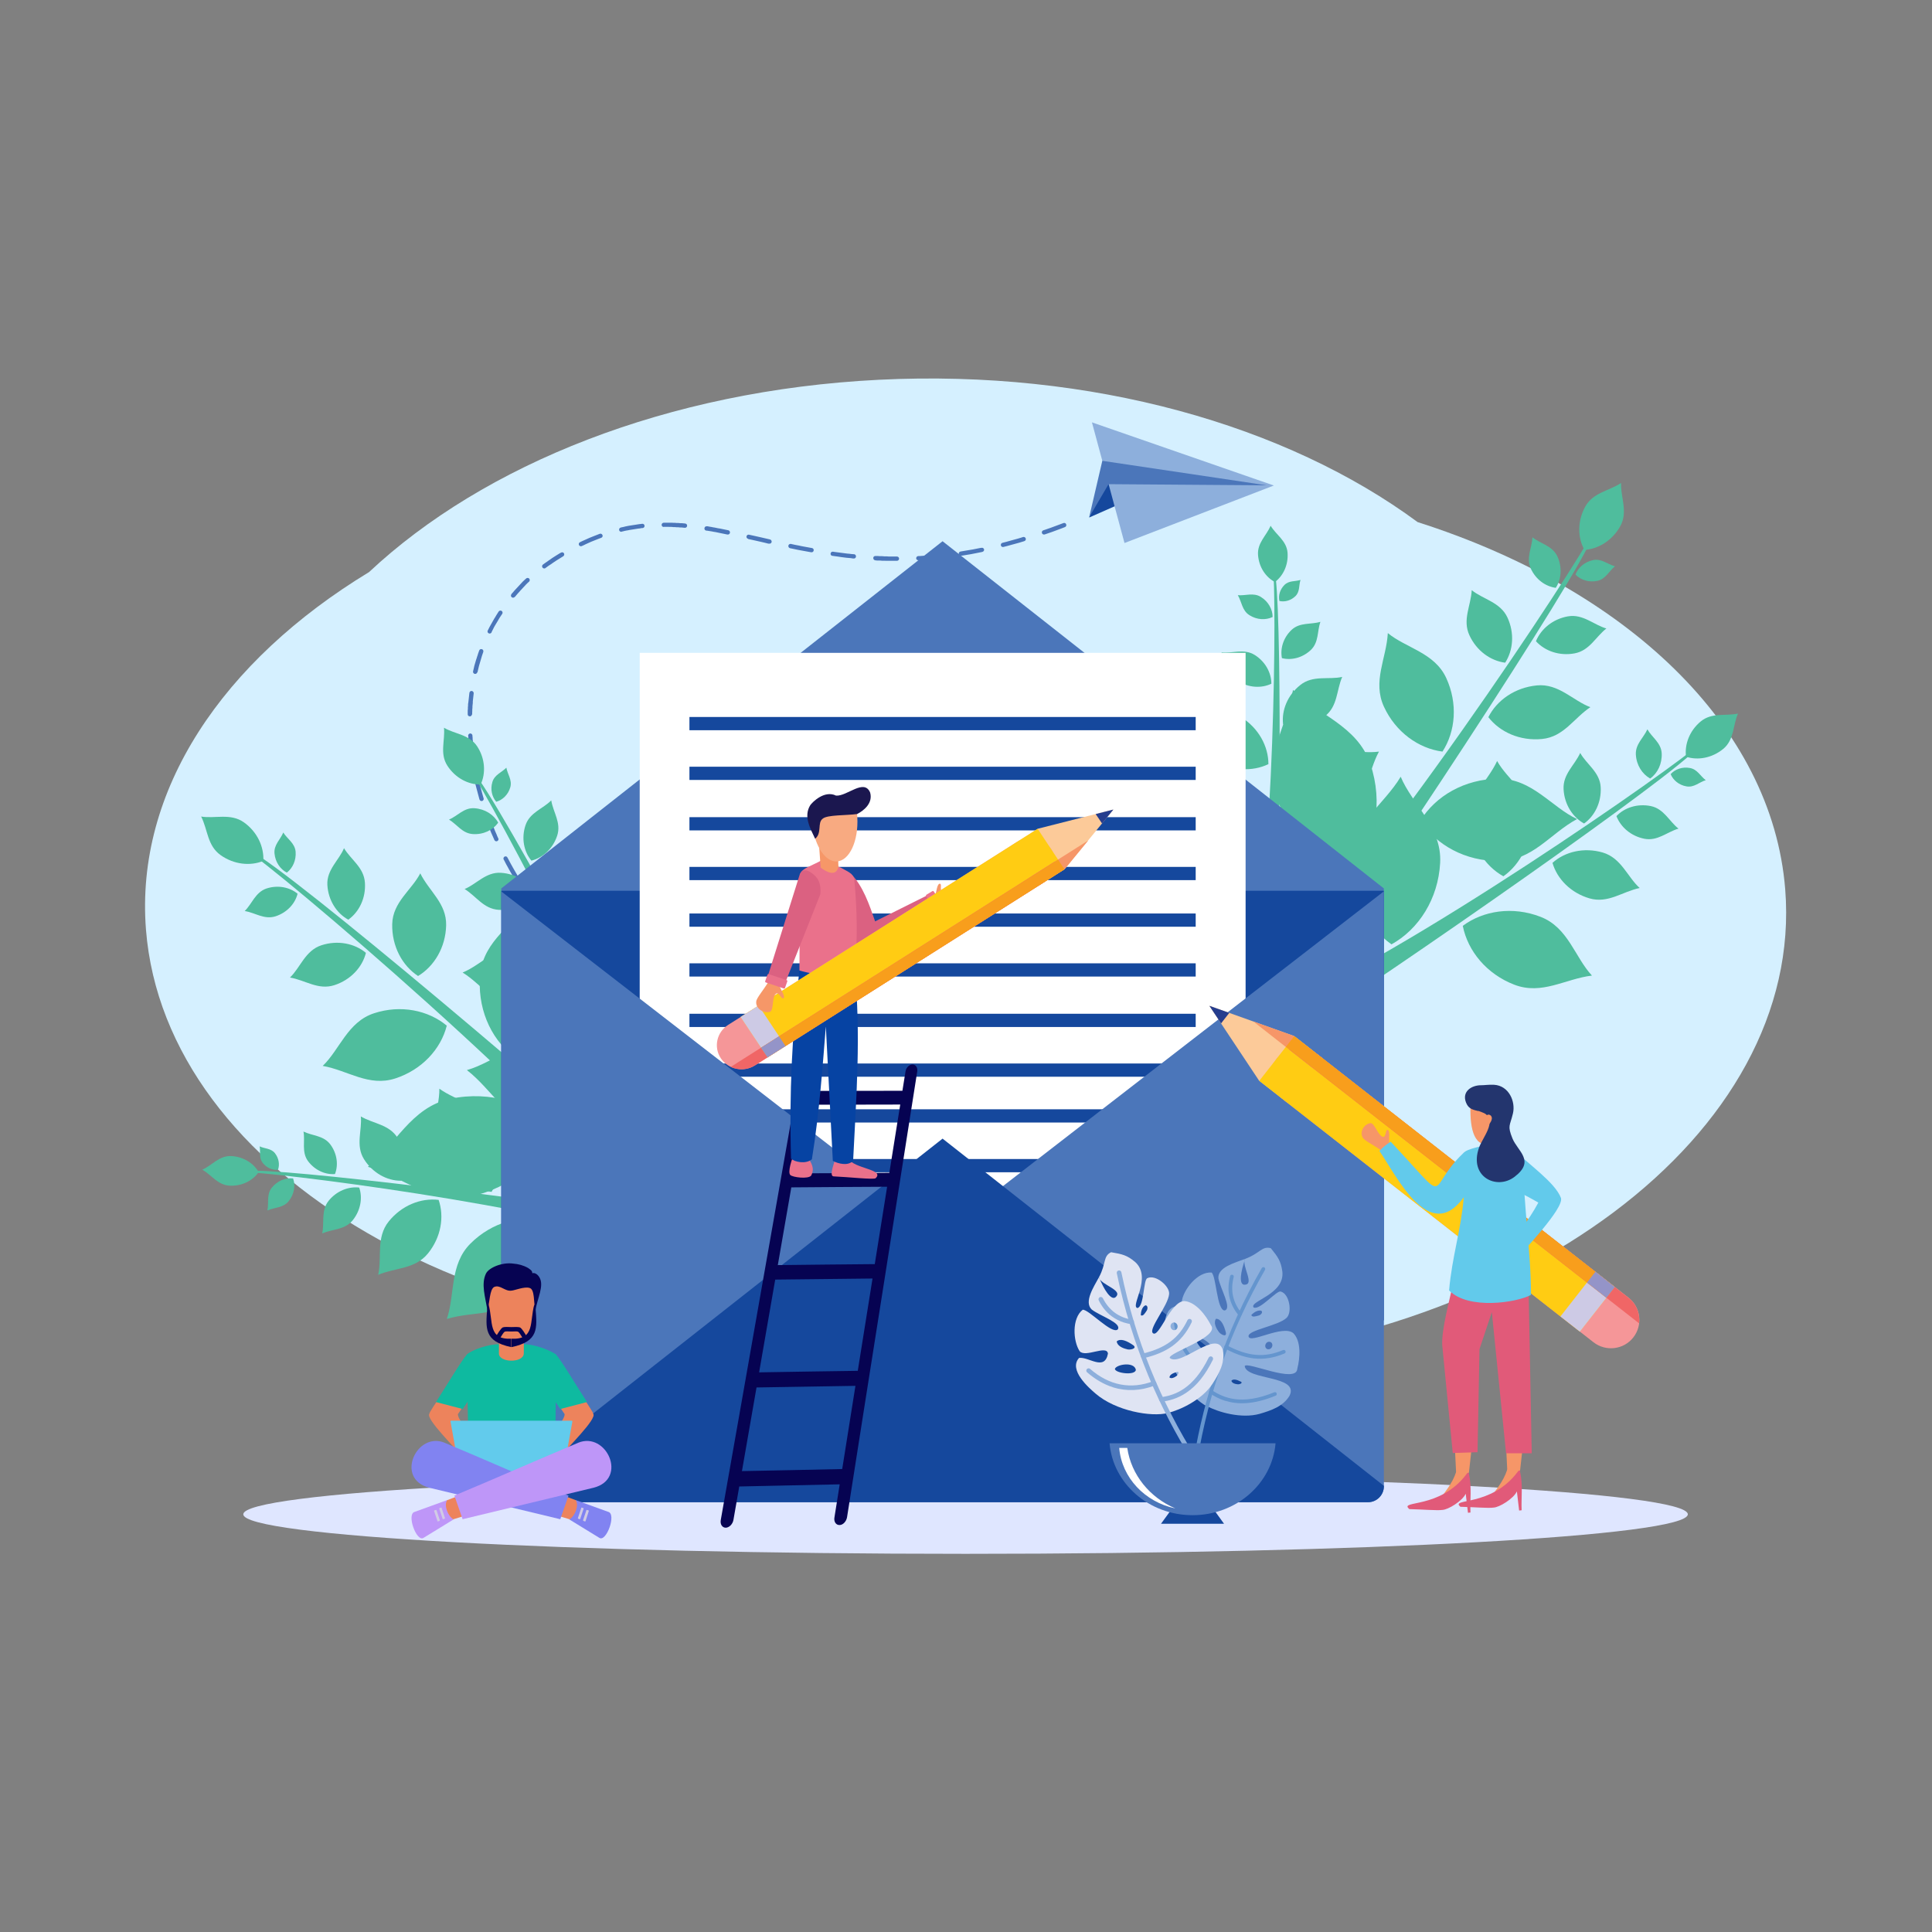 <?xml version="1.0" encoding="UTF-8"?>
<svg id="Layer_1" xmlns="http://www.w3.org/2000/svg" version="1.1" viewBox="0 0 2160 2160">
  <rect x="0" y="0" width="2160" height="2160" fill="#808080" stroke="none"/>
  <!-- Generator: Adobe Illustrator 29.3.1, SVG Export Plug-In . SVG Version: 2.1.0 Build 151)  -->
  <defs>
    <style>
      .st0 {
        fill: #ea718b;
      }

      .st1, .st2 {
        fill: #15489d;
      }

      .st3 {
        fill: #ed835c;
      }

      .st3, .st4, .st5, .st6, .st7, .st8, .st9, .st10, .st11, .st12, .st13, .st14, .st15, .st16, .st17, .st18, .st19, .st20, .st21, .st22, .st23, .st24, .st25, .st2, .st26, .st27, .st28, .st29 {
        fill-rule: evenodd;
      }

      .st4, .st30 {
        fill: #8dafdc;
      }

      .st5 {
        fill: #8183f1;
      }

      .st6 {
        fill: #cdcae5;
      }

      .st7 {
        fill: #ffcc13;
      }

      .st8 {
        fill: #e15a79;
      }

      .st31, .st11, .st32 {
        fill: #fff;
      }

      .st9 {
        fill: #be96f8;
      }

      .st10 {
        fill: #060352;
      }

      .st12 {
        fill: #0ebaa0;
      }

      .st32 {
        display: none;
      }

      .st13 {
        fill: #f69668;
      }

      .st33 {
        fill: #0643a3;
      }

      .st14 {
        fill: #d1cbe5;
      }

      .st15 {
        fill: #23356e;
      }

      .st16 {
        fill: #1b174f;
      }

      .st34 {
        fill: #dfe6ff;
      }

      .st17 {
        fill: #253d8e;
      }

      .st35 {
        fill: #d5f0ff;
      }

      .st18 {
        fill: #f8aa81;
      }

      .st36 {
        fill: #6495ce;
      }

      .st19 {
        fill: #dfe4f3;
      }

      .st20, .st37 {
        fill: #4b76ba;
      }

      .st21 {
        fill: #4fbd9d;
      }

      .st22 {
        fill: #f06666;
      }

      .st23 {
        fill: #62cbec;
      }

      .st24 {
        fill: #f89e1c;
      }

      .st25, .st38 {
        fill: #f69768;
      }

      .st26 {
        fill: #9494c8;
      }

      .st39 {
        fill: #db6181;
      }

      .st27 {
        fill: #fcca99;
      }

      .st28 {
        fill: #f59698;
      }

      .st29 {
        fill: #62caeb;
      }
    </style>
  </defs>
  <rect class="st32" x="120.6" y="395.3" width="1917.8" height="1369.8"/>
  <g>
    <path class="st35" d="M982.4,424.6c238.3-11.9,456.4,51.2,602.5,159.1,232,74,396.4,226.8,411,410.7,21.6,273.2-295.9,511.3-709.1,531.9-113.3,5.7-222-5.7-320.5-30.6-5.2.4-10.5.6-15.8.9-413.2,20.6-765.6-184.1-787.3-457.2-12.3-156,86-300.6,249.4-399.8,128.2-120.1,333.3-203.2,569.9-215h0Z"/>
    <g>
      <polygon class="st2" points="1235.2 534.6 1217.7 578.6 1270.5 555.3 1235.2 534.6"/>
      <polygon class="st4" points="1257.2 607.1 1424.2 542.8 1220.8 472.2 1257.2 607.1"/>
      <polygon class="st20" points="1232.4 515.2 1416.3 542.6 1239.4 541.3 1217.7 578.3 1232.4 515.2"/>
      <path class="st37" d="M1188.9,584.8c1.2-.5,2.7.1,3.1,1.4.5,1.2-.1,2.7-1.4,3.1l-3.6,1.4-3.5,1.3-3.5,1.3-3.5,1.3-3.5,1.2-3.5,1.2-1.5.5c-1.3.4-2.6-.2-3.1-1.5-.4-1.3.2-2.6,1.5-3.1l1.6-.5,3.4-1.2,3.5-1.2,3.5-1.3,3.5-1.3,3.5-1.3,3.5-1.3ZM636,1055.9c.9,1,.8,2.5,0,3.4-1,.9-2.5.8-3.4-.2l-1.3-1.3-1.4-1.5-1.3-1.4-1.4-1.5-1.3-1.4-1.3-1.5-1.4-1.5-1.3-1.5-1.3-1.5-1.3-1.6-1.3-1.5-1.3-1.6-.2-.2c-.8-1-.7-2.5.3-3.4,1-.9,2.5-.7,3.4.3v.2c.1,0,1.4,1.6,1.4,1.6l1.3,1.5,1.3,1.5,1.3,1.5,1.3,1.5,1.3,1.5,1.3,1.5,1.3,1.4,1.3,1.4,1.3,1.4,1.4,1.5,1.2,1.4ZM605.3,1019.4c.8,1.1.5,2.5-.5,3.3-1,.8-2.5.6-3.3-.5l-1.1-1.4-1.2-1.6-1.2-1.6-1.2-1.6-1.2-1.6-1.1-1.6-1.2-1.6-1.2-1.6-1.2-1.7-1.1-1.6-1.1-1.7-1.2-1.7-.2-.2c-.7-1.1-.4-2.6.7-3.3s2.6-.5,3.3.7v.3c.1,0,1.2,1.6,1.2,1.6l1.1,1.7,1.1,1.6,1.2,1.6,1.1,1.6,1.2,1.6,1.1,1.6,1.2,1.6,1.2,1.6,1.2,1.6,1.2,1.6,1,1.4ZM578.9,979.6c.7,1.2.3,2.6-.8,3.3-1.2.7-2.6.3-3.3-.9l-.8-1.4-1-1.7-1-1.8-1-1.7-1-1.8-1-1.7-.9-1.7-1-1.8-1-1.8-.9-1.7-.9-1.8-.9-1.7-.3-.5c-.6-1.1-.1-2.6,1-3.2,1.2-.6,2.7-.2,3.2,1l.3.5.9,1.7.9,1.7.9,1.7.9,1.7,1,1.7.9,1.7,1,1.7,1,1.8,1,1.7,1,1.7,1,1.7.8,1.4ZM557.1,937.2c.6,1.3,0,2.6-1.2,3.2-1.2.5-2.6,0-3.2-1.3l-.4-1-.8-1.8-.8-1.8-.8-1.8-.8-1.8-.7-1.8-.8-1.8-.7-1.8-.7-1.9-.7-1.8-.7-1.8-.7-1.8-.5-1.4c-.4-1.3.2-2.6,1.4-3.1,1.2-.5,2.6.2,3.1,1.4l.5,1.4.7,1.8.7,1.8.7,1.8.7,1.8.7,1.8.7,1.8.7,1.8.8,1.8.8,1.8.7,1.8.8,1.8.4.9ZM540.7,892.5c.4,1.3-.4,2.6-1.6,3-1.3.4-2.6-.4-3-1.6l-.4-1.4-.5-1.9-.5-1.8-.5-1.9-.5-1.9-.5-1.8-.5-1.9-.5-1.9-.5-1.9-.5-1.8-.4-1.9-.4-1.9-.3-1.5c-.3-1.3.5-2.6,1.8-2.9,1.3-.3,2.6.5,2.8,1.8l.3,1.4.4,1.9.5,1.9.4,1.8.5,1.8.4,1.9.5,1.8.5,1.8.5,1.9.5,1.8.5,1.8.5,1.8.4,1.4ZM530.5,846.1c.2,1.3-.7,2.5-2,2.7-1.3.2-2.6-.8-2.7-2.1l-.2-.8-.2-1.8-.2-1.9-.2-1.9-.2-1.9-.2-1.9-.2-1.9-.2-1.9-.2-1.9-.2-1.9v-1.8c-.1,0-.2-1.8-.2-1.8v-1.8c-.1,0-.2-1-.2-1,0-1.3,1-2.4,2.3-2.5,1.3,0,2.4,1,2.5,2.3v.9c0,0,.2,1.8.2,1.8v1.8c.1,0,.3,1.8.3,1.8l.2,1.9.2,1.8.2,1.8.2,1.9.2,1.8.2,1.9.2,1.8.2,1.8.3,1.8v.8ZM527.6,798.6c0,1.3-1.1,2.4-2.4,2.3-1.3,0-2.4-1.1-2.3-2.4v-.5s0-1.8,0-1.8v-1.8s.2-1.8.2-1.8v-1.8c0,0,.2-1.8.2-1.8v-1.8c0,0,.3-1.8.3-1.8l.2-1.8.2-1.8.2-1.8.2-1.8.2-1.8.2-1.8h0c.2-1.4,1.4-2.3,2.7-2.1,1.3.2,2.2,1.4,2.1,2.7h0c0,0-.2,1.8-.2,1.8l-.2,1.8-.2,1.8-.2,1.8-.2,1.8v1.8c0,0-.2,1.8-.2,1.8l-.2,1.8v1.8c0,0-.2,1.8-.2,1.8v1.8c0,0-.1,1.8-.1,1.8v1.8c0,0-.1.5-.1.5ZM533.6,751.6c-.3,1.3-1.6,2.1-2.9,1.8-1.3-.3-2.1-1.6-1.8-2.9l.2-.8.4-1.7.4-1.8.4-1.8.5-1.7.5-1.7.5-1.7.5-1.7.6-1.7.5-1.7.6-1.7.5-1.7.6-1.7.6-1.7h0c.4-1.4,1.8-2,3.1-1.6,1.3.4,1.9,1.8,1.5,3.1h0c0,.1-.6,1.8-.6,1.8l-.6,1.7-.5,1.6-.5,1.7-.5,1.7-.5,1.7-.5,1.7-.5,1.7-.5,1.7-.4,1.6-.4,1.7-.4,1.7-.4,1.7-.2.8ZM549.6,707c-.6,1.2-2,1.6-3.2,1.1-1.2-.6-1.7-2-1.1-3.2l.4-.7.8-1.6.8-1.6.9-1.6.9-1.6.9-1.6.9-1.6.9-1.6.9-1.6,1-1.5.9-1.6,1-1.6,1-1.6.9-1.4c.7-1.1,2.2-1.4,3.3-.7,1.1.7,1.4,2.2.7,3.3l-.9,1.3-1,1.5-1,1.5-.9,1.5-.9,1.6-.9,1.5-.9,1.5-.9,1.5-.9,1.5-.9,1.6-.8,1.6-.8,1.6-.8,1.6-.3.7ZM575.4,667.4c-.8,1-2.3,1.1-3.3.3-1-.8-1.2-2.3-.3-3.4v-.2c0,0,1.3-1.4,1.3-1.4l1.2-1.4,1.2-1.4,1.3-1.4,1.3-1.4,1.3-1.4,1.3-1.4,1.3-1.4,1.3-1.4,1.3-1.4,1.4-1.3,1.4-1.3.8-.7c.9-.9,2.4-.9,3.4,0,.9,1,.9,2.5,0,3.4l-.8.7-1.4,1.3-1.3,1.3-1.3,1.4-1.3,1.4-1.3,1.4-1.3,1.4-1.3,1.4-1.2,1.4-1.3,1.4-1.2,1.4-1.2,1.4-1.2,1.4v.2ZM609.9,635.1c-1.1.8-2.6.5-3.4-.6-.8-1.1-.5-2.6.6-3.4l1.8-1.3,2.2-1.5,2.1-1.5,2.2-1.5,2.1-1.5,2.2-1.4,2.2-1.4,2.1-1.3,2.1-1.3,1.2-.6c1.1-.7,2.6-.3,3.2.8.7,1.1.3,2.6-.8,3.3l-1.1.7-2.1,1.3-2.1,1.3-2.1,1.3-2.1,1.4-2.1,1.4-2.1,1.5-2.2,1.4-2.1,1.5-1.8,1.3ZM650.5,610.5c-1.2.6-2.6,0-3.2-1.1-.6-1.2-.1-2.6,1.1-3.2l.6-.3,2.1-1,2-.9,2-.9,2-.9,2-.9,2-.8,2-.8,2-.8,2.1-.8,2-.8,1.3-.5c1.2-.5,2.6.2,3.1,1.5.5,1.2-.2,2.6-1.5,3l-1.3.5-1.9.7-2,.8-2,.8-2,.8-2,.8-2,.9-2,.9-2,.9-2,1-2,.9-.6.3ZM695.1,594.5c-1.3.3-2.6-.5-2.9-1.8-.3-1.3.5-2.6,1.8-2.9l1.2-.3,2-.4,1.9-.5,2-.4,2-.4,2-.3,1.9-.3,2-.3,1.9-.3,1.9-.3,1.9-.3,1.9-.2,1.4-.2c1.3-.1,2.5.8,2.6,2.1.2,1.3-.8,2.5-2.1,2.7h-1.3c0,.1-1.9.4-1.9.4l-1.9.2-1.9.3-1.9.3-1.9.3-1.9.3-1.9.3-1.9.4-1.9.3-1.9.4-1.9.5-1.1.2ZM742.1,589.2c-1.3,0-2.4-1.1-2.4-2.4,0-1.3,1.1-2.4,2.4-2.4h1.2s1.9,0,1.9,0h1.9c0,0,1.9,0,1.9,0h1.9c0,0,1.9.1,1.9.1h1.9c0,.1,1.9.2,1.9.2h1.9c0,.1,1.9.2,1.9.2h1.9c0,.1,1.9.2,1.9.2l1.9.2h0c1.3.2,2.3,1.3,2.1,2.6,0,1.3-1.3,2.3-2.6,2.2h0l-1.9-.2-1.9-.2h-1.8c0-.1-1.9-.2-1.9-.2h-1.8c0-.1-1.9-.2-1.9-.2h-1.8c0-.1-1.9-.2-1.9-.2h-1.9c0,0-1.9-.1-1.9-.1h-1.9s-1.9,0-1.9,0h-1.3ZM789.5,593.2c-1.3-.2-2.2-1.4-1.9-2.8.2-1.3,1.4-2.2,2.7-2h.9c0,0,1.9.4,1.9.4l2,.3,1.9.4,1.9.3,2,.4,1.9.4,2,.3,2,.4,1.9.4,2,.4,1.9.4,1.6.3c1.3.3,2.1,1.5,1.9,2.9-.3,1.3-1.5,2.1-2.8,1.9l-1.6-.3-1.9-.4-2-.4-1.9-.4-2-.4-1.9-.4-1.9-.4-2-.3-1.9-.4-1.9-.3-1.9-.3-1.8-.3h-.9ZM836.4,602.4c-1.3-.3-2.1-1.6-1.8-2.8.3-1.3,1.6-2.1,2.8-1.8l6.4,1.4,8,1.8,8.2,1.9.8.2c1.3.3,2.1,1.5,1.9,2.9-.3,1.3-1.6,2.1-2.9,1.8h-.8c0-.1-8.2-2-8.2-2l-8-1.8-6.4-1.4ZM883.3,612.9c-1.3-.3-2.1-1.5-1.9-2.9.3-1.3,1.5-2.1,2.9-1.9l.7.2,4.2.9,4.3.8,2.2.5,2.1.4,2.2.4,2.2.4,2.2.4,2.2.4,1.2.2c1.3.2,2.2,1.5,1.9,2.8-.2,1.3-1.5,2.2-2.8,1.9l-1.3-.2-2.2-.4-2.2-.4-2.2-.4-2.2-.4-2.2-.4-2.2-.4-4.3-.9-4.3-.9h-.7ZM930.6,621.5c-1.3-.2-2.2-1.4-2-2.7.2-1.3,1.4-2.2,2.7-2l2,.3,2.3.3,2.3.3,2.3.3,2.3.3,2.3.3,2.3.3,2.4.2,2.3.3,2.4.2h.7c1.3.2,2.3,1.3,2.1,2.7,0,1.3-1.3,2.3-2.6,2.1h-.7c0,0-2.4-.4-2.4-.4l-2.4-.2-2.4-.2-2.4-.3-2.3-.3-2.3-.3-2.4-.4-2.3-.3-2.3-.3-2-.3ZM978.6,626.4c-1.3,0-2.3-1.2-2.3-2.6,0-1.3,1.2-2.3,2.5-2.2h2.3c0,0,2.5.2,2.5.2h2.5c0,0,2.5.2,2.5.2h2.6c0,0,2.5.2,2.5.2h2.6s2.6,0,2.6,0h2.6s1.3,0,1.3,0c1.3,0,2.4,1.1,2.4,2.4,0,1.3-1.1,2.4-2.4,2.4h-1.3s-2.6,0-2.6,0h-2.6s-2.6,0-2.6,0h-2.6c0,0-2.6-.1-2.6-.1h-2.5c0-.1-2.5-.2-2.5-.2h-2.5c0,0-2.3-.2-2.3-.2ZM1026.8,626.4c-1.3,0-2.5-.9-2.5-2.2,0-1.4,1-2.4,2.3-2.5h1.3c0,0,2.7-.2,2.7-.2l2.7-.2,2.7-.2,2.7-.2,2.8-.2,2.7-.2,2.8-.3,2.8-.3h.4c1.3-.2,2.5.8,2.6,2,.2,1.3-.8,2.5-2.1,2.7h-.4c0,0-2.9.3-2.9.3l-2.8.3-2.8.2-2.8.2-2.8.2-2.7.2-2.8.2h-2.7c0,.1-1.2.2-1.2.2ZM1074.7,621.3c-1.3.3-2.5-.6-2.8-2-.2-1.3.7-2.5,2-2.7l1.8-.3,2.9-.5,3-.5,3-.5,3-.5,3-.6,3-.6,3.1-.6h.6c1.3-.4,2.5.4,2.9,1.7.3,1.3-.6,2.5-1.9,2.8l-.7.2-3.1.6-3,.6-3.1.6-3,.6-3.1.5-3,.5-3,.5-1.8.2ZM1121.9,611.5c-1.3.3-2.6-.4-2.9-1.7-.3-1.3.4-2.6,1.7-2.9l1.1-.3,3.2-.8,3.2-.9,3.2-.9,3.3-.9,3.3-.9,3.3-1,2.5-.8c1.3-.4,2.6.4,3,1.6.4,1.3-.3,2.6-1.6,3l-2.6.8-3.3,1-3.3.9-3.3.9-3.3.9-3.2.9-3.2.8-1.1.3Z"/>
    </g>
    <g>
      <path class="st21" d="M1426.7,1088.3c5.4-154.1,6.3-458.4-3.6-453.7,4.2,22.6,2.8,343.8-27.7,467.6l31.3-14Z"/>
      <path class="st21" d="M1420.6,587.8c5.8,9.9,17.9,16.7,18.9,30.2,1,13.5-4.8,25.7-14.1,32.7-10.4-5.4-17.9-16.7-18.9-30.2-1-13.5,9.2-21.4,14.1-32.7h0Z"/>
      <path class="st21" d="M1383.8,665.4c8.3.9,17.5-3.3,25.9,2,8.4,5.2,13.1,13.9,13.1,22.4-7.7,3.7-17.5,3.3-25.9-2-8.3-5.2-8.5-14.7-13-22.4h0Z"/>
      <path class="st21" d="M1454,648.4c-2,5.7-.5,12.9-5.6,18-5.1,5-12,6.9-18,5.5-1.4-6,.6-12.9,5.6-17.9,5.1-5.1,11.7-3.7,17.9-5.6h0Z"/>
      <path class="st21" d="M1476.2,695.2c-10.2,3.2-23,.3-32.2,9-9.2,8.7-12.9,20.8-10.8,31.6,10.6,2.7,22.9-.3,32.2-9,9.2-8.7,7.1-20.7,10.8-31.6h0Z"/>
      <path class="st21" d="M1365.6,729.4c11.9,1.3,25.2-4.6,37.1,2.8,12,7.5,18.7,20,18.7,32.2-11,5.3-25.2,4.6-37.1-2.8-12-7.5-12.3-21.1-18.7-32.2h0Z"/>
      <path class="st21" d="M1500.6,756.8c-15,3.4-32.8-2.3-46.9,9.1-14.2,11.3-21,28.2-19.2,43.8,14.9,5.1,32.8,2.3,47-9.1,14.2-11.3,12.6-28.7,19.1-43.8h0Z"/>
      <path class="st21" d="M1326.9,797c19.4,2.2,41.1-7.6,60.6,4.7,19.6,12.3,30.6,32.6,30.6,52.6-18,8.7-41.1,7.6-60.7-4.6-19.6-12.3-20.1-34.4-30.5-52.6h0Z"/>
      <path class="st21" d="M1541.7,840.3c-23.2,3.2-49.6-7.8-72.7,7.6-23.1,15.4-35.6,40.1-35,64.1,21.9,9.8,49.6,7.8,72.7-7.6,23.1-15.4,22.9-41.9,35-64.1h0Z"/>
      <path class="st21" d="M1287,879c27.8,6.2,60.7-4.5,87,16.4,26.3,20.9,38.9,52,35.8,80.9-27.4,9.7-60.7,4.5-87-16.4-26.3-20.9-23.5-53-35.8-81h0Z"/>
      <path class="st21" d="M1449.3,1111.9c120.1-170.8,346.1-515.2,331.4-517.1-12,28.7-251.1,392-377.2,509.9l45.7,7.2Z"/>
      <path class="st21" d="M1812.4,539.9c-.8,15.4,8,32.1-.8,48.2-8.8,16-24.4,25.7-40.2,26.7-7.7-13.8-7.9-32.2.8-48.2,8.8-16,26.3-17.5,40.2-26.6h0Z"/>
      <path class="st21" d="M1713.3,600.7c8.7,7.1,22.3,9.3,27.9,21.4,5.6,12.1,4.4,25.4-1.8,35.1-11.5-1.5-22.3-9.3-27.9-21.4-5.6-12.1,1.2-23,1.8-35.1h0Z"/>
      <path class="st21" d="M1805.5,633.2c-6.5,5-10.2,14.2-19.6,16.2-9.5,2-18.7-1-24.5-7,2.9-7.8,10.2-14.2,19.6-16.2,9.4-2,16,4.5,24.4,6.9h0Z"/>
      <path class="st21" d="M1796.1,702.7c-14-3.9-26.3-16.6-43.2-13.6-16.9,3-30.1,14.1-35.7,27.8,10,11,26.3,16.7,43.1,13.6,16.9-3.1,23.4-18.2,35.7-27.9h0Z"/>
      <path class="st21" d="M1645.4,659.8c12.5,10.2,32,13.3,40,30.7,8,17.4,6.4,36.5-2.6,50.4-16.4-2.1-32-13.3-40-30.7-8-17.4,1.7-33,2.6-50.3h0Z"/>
      <path class="st21" d="M1778.2,790.7c-19.5-7.2-35.5-26.8-60-24.4-24.5,2.4-44.6,16.5-54.2,35.5,13,16.8,35.5,26.8,60,24.4,24.5-2.4,35.4-23.2,54.1-35.6h0Z"/>
      <path class="st21" d="M1551.6,707.8c20.4,16.8,52.2,21.8,65.3,50.2,13.1,28.4,10.5,59.6-4.2,82.3-26.8-3.5-52.3-21.8-65.4-50.1-13.1-28.4,2.7-53.9,4.3-82.3h0Z"/>
      <path class="st21" d="M1763.1,915.7c-28.7-13.5-50.4-45.5-88-45.1-37.5.4-70.1,19.2-87.1,46.9,17.6,27.3,50.5,45.5,88,45.1,37.5-.3,57-30.6,87-46.8h0Z"/>
      <path class="st21" d="M1445.6,771.3c26.9,27.5,72.1,39.8,86.5,82.9,14.5,43.1,5.7,87.8-19.2,118.3-38.2-9.3-72.1-39.8-86.5-82.9-14.4-43.1,12.5-77.4,19.2-118.3h0Z"/>
      <path class="st21" d="M1457.9,1149.7c154.5-101.3,452.8-310.8,441.3-317.2-19.2,19.7-334.4,240.5-476.6,296.3l35.3,20.9Z"/>
      <path class="st21" d="M1943.1,797.8c-5.7,12.5-4,29.1-16.4,39.4-12.5,10.3-28.5,13.2-41.7,8.8-1.8-13.9,4-29.1,16.4-39.4,12.5-10.3,27.3-5.8,41.7-8.8h0Z"/>
      <path class="st21" d="M1841.8,815.4c4.9,8.8,15.3,14.9,16,26.7.6,11.8-4.6,22.4-12.9,28.3-8.9-5-15.3-14.9-16-26.7-.6-11.8,8.4-18.5,12.9-28.3h0Z"/>
      <path class="st21" d="M1907,872.3c-7,2-13,8.4-21.4,6.9-8.4-1.4-15-6.9-17.8-13.7,4.9-5.5,13-8.4,21.4-6.9,8.4,1.4,11.7,9,17.9,13.7h0Z"/>
      <path class="st21" d="M1876.6,926.4c-10.2-7.8-16.2-22.2-31-25.2-14.9-3-29.4,1.7-38.4,11.2,4.7,12.3,16.2,22.3,31,25.3,14.9,3,25.2-7.4,38.4-11.3h0Z"/>
      <path class="st21" d="M1766.7,841.8c6.9,12.6,22,21.4,22.9,38.3.9,16.9-6.6,32.1-18.6,40.6-12.8-7.1-22-21.4-22.9-38.3-.9-16.9,12.2-26.6,18.6-40.6h0Z"/>
      <path class="st21" d="M1833.2,992.8c-13.7-12.3-20.5-33.6-41.4-39.7-20.9-6-42.1-1-56.1,11.6,5.2,18,20.5,33.6,41.4,39.7,20.9,6,36.7-7.6,56.1-11.6h0Z"/>
      <path class="st21" d="M1673.8,850.8c11.3,20.5,35.9,34.9,37.4,62.6,1.5,27.6-10.8,52.5-30.4,66.3-20.9-11.6-35.9-34.9-37.4-62.6-1.5-27.6,19.8-43.4,30.4-66.3h0Z"/>
      <path class="st21" d="M1779.9,1090.8c-19.2-20.5-26.6-53.9-57.6-65.8-31-12-63.9-7-86.9,10.1,5.6,28.2,26.7,53.9,57.6,65.8,31,11.9,56.9-6.6,86.9-10.2h0Z"/>
      <path class="st21" d="M1566,868.4c13.1,31.5,46.3,56.2,44.1,96.4-2.2,40.2-23.9,74.1-54.4,91-28.4-20.1-46.3-56.2-44.1-96.4,2.2-40.2,35.6-59.6,54.4-91h0Z"/>
    </g>
    <g>
      <path class="st21" d="M723.8,1360.7c-152.4-23.6-454.5-60.4-450.9-50.1,22.9-1.5,341.8,37.9,461.1,82.8l-10.2-32.7Z"/>
      <path class="st21" d="M226.2,1307.7c10.5-4.5,18.7-15.8,32.2-15.2,13.5.6,25,7.8,30.8,17.9-6.6,9.6-18.7,15.8-32.2,15.2-13.5-.6-20.2-11.7-30.8-17.9h0Z"/>
      <path class="st21" d="M298.9,1353.3c1.9-8.1-1.2-17.8,5-25.5,6.2-7.7,15.4-11.3,23.8-10.3,2.8,8.1,1.2,17.8-5,25.5-6.2,7.6-15.6,6.7-23.8,10.3h0Z"/>
      <path class="st21" d="M290.2,1281.6c5.4,2.7,12.8,2.1,17.2,7.7,4.4,5.7,5.5,12.7,3.4,18.5-6.1.7-12.7-2.1-17.1-7.7-4.4-5.6-2.3-12.1-3.4-18.5h0Z"/>
      <path class="st21" d="M339.3,1265.1c2,10.6-2.4,22.9,5.1,33.1,7.6,10.1,19.2,15.3,30.1,14.4,4-10.2,2.4-22.8-5.1-33-7.6-10.2-19.7-9.5-30.1-14.5h0Z"/>
      <path class="st21" d="M360.2,1379c2.7-11.7-1.6-25.5,7.2-36.5,8.9-11,22.1-16.2,34.2-14.8,4,11.5,1.6,25.5-7.2,36.5-8.9,11-22.4,9.7-34.2,14.8h0Z"/>
      <path class="st21" d="M403.4,1248.2c1.6,15.3-6.1,32.3,3.5,47.7,9.6,15.4,25.6,24.2,41.3,24.2,6.9-14.1,6.1-32.3-3.5-47.7-9.6-15.4-27-15.9-41.3-24.2h0Z"/>
      <path class="st21" d="M422.8,1425.3c4.4-19-2.7-41.7,11.8-59.7,14.5-18,36-26.5,55.8-24.1,6.5,18.9,2.7,41.7-11.8,59.7-14.5,18-36.6,15.9-55.9,24.1h0Z"/>
      <path class="st21" d="M491.2,1217.2c.4,23.5-13.6,48.3-1.1,73,12.5,24.7,35.7,40.1,59.5,42.3,12.3-20.6,13.6-48.3,1.1-73-12.5-24.7-38.9-27.7-59.5-42.3h0Z"/>
      <path class="st21" d="M499.5,1474.7c9.4-26.8,2.7-60.8,26.6-84.5,23.8-23.7,56.3-32.5,84.6-26,6.4,28.4-2.7,60.8-26.5,84.4-23.9,23.7-55.4,17.1-84.6,26h0Z"/>
      <path class="st21" d="M749.9,1341c-155.4-139.4-470.7-404.6-474.3-390.2,27.1,15.3,359.6,295.7,461.8,434.8l12.6-44.6Z"/>
      <path class="st21" d="M224.9,912.9c15.2,2.6,32.9-4.1,47.8,6.5,14.9,10.6,22.6,27.3,21.7,43.1-14.6,6-32.9,4.1-47.8-6.5-14.9-10.6-14.2-28.2-21.7-43.1h0Z"/>
      <path class="st21" d="M273.6,1018.5c8.1-7.8,11.8-21,24.5-25.2,12.7-4.1,25.8-1.4,34.6,5.9-2.8,11.2-11.8,21-24.5,25.2-12.7,4.1-22.7-3.9-34.6-5.9h0Z"/>
      <path class="st21" d="M316.7,930.7c4.2,7,12.9,11.8,13.8,21.4.8,9.6-3.2,18.4-9.8,23.5-7.4-3.8-12.9-11.8-13.8-21.4-.9-9.6,6.4-15.3,9.8-23.4h0Z"/>
      <path class="st21" d="M384.6,948.3c-5.5,13.4-19.6,24.1-18.6,41.2,1,17.1,10.4,31.6,23.4,38.7,12.1-8.6,19.7-24.1,18.6-41.2-1.1-17.2-15.3-25.4-23.4-38.7h0Z"/>
      <path class="st21" d="M324.2,1092.9c11.7-11.2,17-30.2,35.2-36.1,18.2-5.9,37-2.1,49.7,8.5-4,16-17,30.2-35.2,36.1-18.2,5.9-32.5-5.6-49.7-8.5h0Z"/>
      <path class="st21" d="M469.8,976.5c-9.5,18.5-30.8,32.1-31.3,56.7-.5,24.6,11.1,46.3,28.9,58,18.2-11,30.8-32.1,31.4-56.7.5-24.6-18.9-37.9-28.9-58h0Z"/>
      <path class="st21" d="M360.8,1191.7c19.1-18.3,27.8-49.3,57.5-58.9,29.7-9.7,60.4-3.4,81.2,13.9-6.6,26.2-27.8,49.3-57.5,59-29.8,9.7-53.2-9.1-81.2-14h0Z"/>
      <path class="st21" d="M592.2,1006.3c-16.8,26.9-51.1,44.7-55.2,82-4,37.3,10.8,71.8,36.3,92,29.2-14.2,51.1-44.7,55.2-82,4.1-37.3-23.7-60.2-36.2-92h0Z"/>
      <path class="st21" d="M411.3,1304.5c30.5-23.5,48-66.9,92.6-76.1,44.5-9.3,87.9,4.7,115.2,33-13.8,36.9-48,66.9-92.6,76.1-44.5,9.2-75.4-21.6-115.2-33h0Z"/>
      <path class="st21" d="M788.5,1337c-82.3-165.4-255.1-486.3-262.8-475.7,17.3,21.4,199.2,360.5,237.9,508.3l24.9-32.6Z"/>
      <path class="st21" d="M496.4,813.6c11.7,7.1,28.4,7.4,37.2,21,8.8,13.6,9.7,29.8,3.8,42.5-14,.2-28.4-7.4-37.2-21-8.8-13.6-2.5-27.8-3.8-42.5h0Z"/>
      <path class="st21" d="M502,916.3c9.3-3.8,16.6-13.5,28.4-12.7,11.8.8,21.7,7.2,26.6,16.2-6,8.3-16.6,13.5-28.4,12.7-11.8-.8-17.4-10.6-26.6-16.2h0Z"/>
      <path class="st21" d="M566.1,858.2c1.2,7.2,6.8,13.9,4.4,22.1-2.4,8.2-8.6,14.1-15.7,16.1-4.8-5.6-6.8-13.9-4.3-22.1,2.4-8.2,10.3-10.6,15.7-16.1h0Z"/>
      <path class="st21" d="M616.2,894.9c-8.9,9.2-24,13.4-28.7,27.8-4.8,14.4-1.8,29.4,6.6,39.5,12.8-3.2,24-13.4,28.8-27.8,4.8-14.4-4.3-25.9-6.6-39.5h0Z"/>
      <path class="st21" d="M519.3,994c13.3-5.4,23.9-19.3,40.8-18.2,16.9,1.1,31.1,10.4,38.1,23.2-8.5,11.9-23.8,19.3-40.7,18.2-16.9-1.1-25-15.2-38.1-23.3h0Z"/>
      <path class="st21" d="M677.1,945.8c-13.8,12.1-35.8,16.3-44.3,36.4-8.5,20-5.9,41.7,4.9,57.1,18.5-3,35.8-16.3,44.3-36.4,8.5-20-3.2-37.4-4.9-57.1h0Z"/>
      <path class="st21" d="M517.2,1087.3c21.7-8.8,38.9-31.5,66.5-29.7,27.6,1.8,50.8,16.9,62.2,38-14,19.4-38.9,31.5-66.5,29.7-27.6-1.8-40.8-24.8-62.2-38h0Z"/>
      <path class="st21" d="M768,1010.3c-22.6,16.7-56.6,20.1-72.1,49.4-15.5,29.4-14.5,62.6-.2,87.5,28.7-2.2,56.7-20.1,72.2-49.5,15.5-29.3.2-57.3.2-87.5h0Z"/>
      <path class="st21" d="M521.9,1196.4c32.8-9.3,61.3-39.4,101-32.4,39.6,6.9,70.8,32.5,83.9,64.7-23.3,25.8-61.3,39.3-100.9,32.4-39.6-6.9-55-42.4-84-64.8h0Z"/>
    </g>
    <path class="st34" d="M1079.5,1737.2c444.7,0,807.5-19.8,807.5-44.2s-362.7-44.2-807.5-44.2-807.5,19.8-807.5,44.2,362.7,44.2,807.5,44.2h0Z"/>
    <g>
      <path class="st37" d="M1547.2,993.3v.5c0,9.9-8,17.8-17.8,17.8h-951.2c-9.8,0-17.8-7.9-17.8-17.8v-.5l97-76.4,396.4-311.8,396.4,311.8,97,76.4Z"/>
      <rect class="st1" x="560.5" y="995.9" width="986.7" height="480.3"/>
      <rect class="st31" x="715.2" y="729.9" width="677.4" height="872.3"/>
      <g>
        <rect class="st1" x="770.8" y="801.6" width="566" height="14.8"/>
        <rect class="st1" x="770.8" y="857.2" width="566" height="14.8"/>
        <rect class="st1" x="770.8" y="913.6" width="566" height="14.8"/>
        <rect class="st1" x="770.8" y="969.2" width="566" height="14.8"/>
        <rect class="st1" x="770.8" y="1021.3" width="566" height="14.8"/>
        <rect class="st1" x="770.8" y="1077" width="566" height="14.8"/>
        <rect class="st1" x="770.8" y="1133.4" width="566" height="14.8"/>
        <rect class="st1" x="770.8" y="1189" width="566" height="14.8"/>
        <rect class="st1" x="770.8" y="1240.2" width="566" height="14.8"/>
        <rect class="st1" x="770.8" y="1295.8" width="566" height="14.8"/>
        <rect class="st1" x="770.8" y="1352.2" width="566" height="14.8"/>
        <rect class="st1" x="770.8" y="1407.9" width="566" height="14.8"/>
        <rect class="st1" x="770.8" y="1459.9" width="566" height="14.8"/>
        <rect class="st1" x="770.8" y="1515.6" width="566" height="14.8"/>
      </g>
      <path class="st37" d="M1547.2,996.6v665.1c0,9.8-8,17.8-17.8,17.8h-951.2c-9.8,0-17.8-8-17.8-17.8v-665.1l90.4,70,402.9,311.8,403-311.8,90.4-70Z"/>
      <path class="st1" d="M1547.2,1661.2v.5c0,9.8-8,17.8-17.8,17.8h-951.2c-9.8,0-17.8-8-17.8-17.8v-.5l97-76.4,396.4-311.8,396.4,311.8,97,76.4Z"/>
    </g>
    <g>
      <polygon class="st27" points="1352.4 1124.6 1446.6 1158.2 1478 1182.7 1458.5 1207.7 1458.5 1207.8 1439 1232.6 1407.6 1208.1 1352.2 1124.7 1352.4 1124.6"/>
      <path class="st28" d="M1432.9,1227.9l348.7,272.8c13.8,10.7,33.8,8.3,44.5-5.5h0c10.8-13.8,8.3-33.8-5.5-44.5l-348.7-272.8c-13.7-10.7-33.8-8.3-44.5,5.5h0c-10.7,13.8-8.2,33.8,5.5,44.5h0Z"/>
      <polygon class="st7" points="1407.9 1208.4 1766.3 1488.8 1805.4 1438.9 1447 1158.4 1407.9 1208.4"/>
      <polygon class="st6" points="1744.6 1471.8 1766.3 1488.8 1805.4 1438.9 1783.7 1421.8 1744.6 1471.8"/>
      <polygon class="st17" points="1374.4 1132.4 1367 1141.8 1366.9 1142 1365.2 1144.2 1352.2 1124.7 1352.4 1124.6 1374.4 1132.4"/>
      <polygon class="st13" points="1401.2 1142 1468.6 1194.8 1478 1182.7 1446.6 1158.2 1401.2 1142"/>
      <path class="st22" d="M1441.2,1173.3l391.3,306.2c1.2-10.6-2.9-21.7-12-28.7l-348.7-272.8c-9-7-20.7-8.4-30.7-4.7h0Z"/>
      <polygon class="st24" points="1437.6 1170.4 1796 1450.9 1805.4 1438.9 1447 1158.4 1437.6 1170.4"/>
      <polygon class="st26" points="1774.3 1433.9 1796 1450.9 1805.4 1438.9 1783.7 1421.8 1774.3 1433.9"/>
      <path class="st13" d="M1553.2,1284.4v-6.4c-.7-4.9,1.3-14.2-2-14.8-2.1-.2-1.4,6.1-4,7.8-6.2.8-10.2-16.3-15.2-15.3-7.4,1.3-12.2,10-8.4,16.2,1.8,3.4,12.5,8.4,21.1,14.6l8.4-2.1Z"/>
      <path class="st13" d="M1697.4,1634.2l-12.3,8.9c-4.5,13.9-13,22.6-20.1,33.6l34.6-14.6-2.1-27.9Z"/>
      <path class="st13" d="M1683.8,1614.1l19.1-1-3.4,30.6c-1.4,3.5-14.2,5.5-14.4-.6l-1.4-29Z"/>
      <path class="st8" d="M1632.7,1684.5c-11.8-9.9,34.5.7,64.1-39,1.3-2,2.7-1.8,2.7,0,3.3,15,1.1,28.7,1.7,43l-2.8.3c-.9-7.2-1.7-14.3-2.5-21.4-3.7,8.1-19.5,17.8-26,18.1-5.8.9-22.7-.6-37.4-.9h0Z"/>
      <path class="st13" d="M1640.3,1636.7l-12.3,8.9c-4.5,13.9-13,22.5-20.1,33.6l34.6-14.6-2.1-27.9Z"/>
      <path class="st13" d="M1626.6,1616.5l19.1-.9-3.4,30.6c-1.4,3.5-14.2,5.5-14.4-.6l-1.4-29Z"/>
      <path class="st8" d="M1575.5,1687c-11.9-10,34.5.7,64.1-39,1.3-2.1,2.7-1.8,2.7-.1,3.3,15,1.1,28.7,1.7,43.1l-2.8.3c-.9-7.1-1.7-14.2-2.5-21.3-3.7,8.1-19.5,17.8-26,18.1-5.8.9-22.7-.6-37.4-.9h0Z"/>
      <path class="st8" d="M1684.1,1375.8l-58.1,53.4c-6.4,28.3-14.2,56.6-13.6,74.4l11.8,120.9c9.2-.3,18.5-.6,27.7-.9l2.2-115.3,13.8-41.3,15.9,157.8h28.7l-3.6-189.1-24.9-59.8Z"/>
      <path class="st29" d="M1672.6,1318.9c5.4-12.4,10.8-24.7,16.2-37,18.8,19.1,49.7,39.6,56.4,57.5,3.3,11.8-41.5,58.6-58.6,77.8-2.3-6.2-4.3-10.6-6.6-16.9,14.8-18.3,29.1-35.6,39.9-55.8-13.3-7.8-34-17.7-47.3-25.6h0Z"/>
      <path class="st29" d="M1703.2,1299c-11.6-7-23.1-14.1-34.6-21.1-10.8,3.8-28.3,6-32.6,11.3-43.5,41.5-11.6,61.4-81.2-12.8-5.3,3.8-7.2,4.7-12.6,10.4,19.4,28.1,55.8,105,94.3,51.8-3.2,37.3-13.2,66.7-16.4,104.1,21.6,22.1,75.8,13.6,91.6,5-.2-51.3-8.4-97.5-8.6-148.7h0Z"/>
      <path class="st13" d="M1685.5,1231.9l-41.1-3.6c-1.7,24.9.6,50.9,17.4,51.3,18.5.5,23.7-25.5,23.7-47.7h0Z"/>
      <path class="st15" d="M1652.8,1242.2c-7.4-1.7-11.2-3.1-13.8-9.6-4.8-12.3,6.2-19.5,17.4-19.3,3.4,0,8-.8,14-.5,16.6,1,24.2,18.8,21.1,32-3.4,14.4-6.4,13.3-.6,27.9,5.8,14.4,25.8,25.1,2.5,42.9-19.9,15.4-51.5.2-39.8-32.6,4.2-11.7,19.5-28.5,7.1-37.7-1.1-.9-7.6-3.2-7.8-3.3h0Z"/>
      <path class="st13" d="M1662.8,1259.1l-2.6-8.4c.5-3,3.1-6.3,6.5-3.5,3.7,4-2,10.1-3.9,11.9h0Z"/>
    </g>
    <g>
      <path class="st10" d="M826.6,1661.9c18.8-.4,37.5-.8,56.2-1.2,18.7-.4,37.4-.8,56-1.2-2,12.4-4,24.7-5.9,37.1-.8,4.8,1.8,8.5,5.7,8.4h0c3.9,0,7.6-4,8.4-8.7,13.8-87.9,27.3-173.9,40.6-257.7,12.9-82.1,25.6-162.3,37.9-240.9.6-4.2-1.8-7.6-5.3-7.6h0c-3.6,0-7.1,3.4-7.8,7.6-1.2,7.3-2.3,14.5-3.5,21.8-17.5,0-35,0-52.5.1-17.6,0-35.2,0-52.8,0,1.3-7.3,2.5-14.6,3.8-21.9.7-4.2-1.7-7.7-5.3-7.7h0c-3.6,0-7.2,3.4-7.9,7.7-13.9,79.1-28.1,159.8-42.7,242.4-14.8,84.5-30.1,170.9-45.7,259.4-.8,4.8,1.7,8.5,5.6,8.5h0c3.9-.1,7.8-4,8.6-8.8,2.1-12.5,4.3-24.8,6.5-37.3h0ZM1006.5,1234.8c-4.1,25.3-8.1,50.8-12.2,76.4-17.7.1-35.5.2-53.3.4-17.8,0-35.7.2-53.6.2,4.5-25.8,8.9-51.4,13.4-76.7,17.7,0,35.3,0,52.9-.1,17.6,0,35.2,0,52.7-.1h0ZM991.8,1326.9c-4.5,28.6-9.1,57.4-13.8,86.4-18,.2-36,.4-54.1.5-18.1.2-36.2.4-54.3.6,5.1-29.2,10.2-58.2,15.1-86.9,17.9-.1,35.8-.2,53.7-.4,17.8-.1,35.6-.2,53.4-.3h0ZM975.5,1429.4c-5.5,34.1-10.9,68.5-16.5,103.2-18.3.3-36.6.5-55,.8-18.4.3-36.8.6-55.3.9,6.1-34.8,12.1-69.4,18-103.7,18.2-.2,36.4-.4,54.5-.6,18.1-.2,36.1-.4,54.2-.6h0ZM956.4,1549.3c-4.9,30.8-9.9,61.8-14.8,93.1-18.6.4-37.2.8-55.9,1.2-18.7.4-37.4.7-56.2,1.1,5.5-31.4,10.9-62.6,16.3-93.5,18.5-.3,37-.6,55.4-.9,18.4-.3,36.8-.6,55.1-.9h0Z"/>
      <path class="st38" d="M1043.3,1008.6l1.9-6.4c1.9-4.7,2.3-14.5,5.7-14.2,2.3.3-.2,6.5,2,8.8,6.1,2.4,14.7-13.6,19.5-11.4,7.2,3.2,9.8,13.1,4.3,18.3-2.8,3-15,5.1-25.4,9.1l-8.1-4.2Z"/>
      <path class="st39" d="M950.9,976.4c14,13.8,21.2,35.6,27.5,53.7l59.5-29.7,11.2,17.6c-12,6.6-72.9,45.1-82.8,43.6-4.9-.4-21.1-19.7-31.6-29.6,5.4-18.6,10.8-37.1,16.2-55.7h0Z"/>
      <path class="st0" d="M888.6,1288l14.7,5.7c3.3,6.4,8.1,12,3.6,20.6-3.2,4.2-20.9,2-23.4-.7-3-3.1,1.6-18,5.2-25.6h0Z"/>
      <path class="st0" d="M935.3,1289.5l13.2,5.8c6,11.4,41.1,11.9,30.4,22-2.7,1.7-30.1-1.4-47-2.1-5.6-.6,1.7-16.5,3.4-25.7h0Z"/>
      <path class="st33" d="M915.1,1043.9c13.5,13.4,26.8,27,40.3,40.3,7.4,71.2,1.9,142.6-1.6,213.5-5.6,6.3-16.7,3.3-22.7.2l-7.8-150.3c-3.1,37.9-7.1,96.4-15.6,148.5-6.7,5.7-19.5,3.1-23.3-.8-2.2-71.6,1.2-142.1,9.5-211.8l21.1-39.6Z"/>
      <path class="st0" d="M918.6,961.8l21.5,8.3c6.7,4,13.6,5.8,15,13.2,3.3,34.3,3.8,68.9.5,102.2-18.8,6.3-42.4,5.4-61.8-.5.2-35.7.3-71.3.5-107,1.4-7.5,15.2-10.6,24.3-16.3h0Z"/>
      <path class="st0" d="M1035.8,1000.3l6.6-4c.5-.3,1.2-.2,1.6.4l11.3,17.5c.3.5.2,1.2-.4,1.6l-6.6,4c-.5.3-1.2.2-1.6-.4l-11.3-17.5c-.3-.5-.2-1.2.4-1.6h0Z"/>
      <path class="st39" d="M904.2,974.1c-3.8-1.8-7.5-1.8-10,3.3l-36.3,115.6,19.8,6.2,39.4-99.3c1.6-14.7-4.5-21.1-12.9-25.9h0Z"/>
      <g>
        <polygon class="st27" points="1244.7 905.2 1190.4 971.6 1161.3 990.1 1146.4 967.5 1146.3 967.4 1131.3 944.9 1160.4 926.5 1244.7 905.1 1244.7 905.2"/>
        <path class="st28" d="M1137,941.3l-323,204.6c-12.7,8.1-16.4,24.8-8.1,37.3h0c8.3,12.5,25.4,16,38.2,7.9l323-204.6c12.7-8,16.4-24.8,8.1-37.3h0c-8.3-12.4-25.4-16-38.2-7.9h0Z"/>
        <polygon class="st7" points="1160.1 926.6 828 1137 858.1 1182.2 1190.1 971.9 1160.1 926.6"/>
        <polygon class="st6" points="848.2 1124.3 828 1137 858.1 1182.2 878.2 1169.5 848.2 1124.3"/>
        <polygon class="st17" points="1232.1 920.7 1226.4 912.2 1226.3 912.1 1225 910.1 1244.7 905.1 1244.7 905.2 1232.1 920.7"/>
        <polygon class="st13" points="1216.6 939.7 1154.1 979.2 1161.3 990.1 1190.4 971.6 1216.6 939.7"/>
        <path class="st22" d="M1179.5,963.1l-362.5,229.7c8.4,3.9,18.6,3.6,27-1.7l323-204.6c8.3-5.3,12.7-14.3,12.5-23.4h0Z"/>
        <polygon class="st24" points="1182.9 961 850.8 1171.4 858.1 1182.2 1190.1 971.9 1182.9 961"/>
        <polygon class="st26" points="871 1158.6 850.8 1171.4 858.1 1182.2 878.2 1169.5 871 1158.6"/>
      </g>
      <path class="st38" d="M868.6,1095.4l2.6,6.1c1.5,4.9,7.4,12.7,4.6,14.6-2,1.1-4-5.2-7.2-5.6-6.3,1.9-2.8,19.6-8,20.8-7.7,1.9-16.1-4.3-15.1-11.7.3-4,8.5-13.1,14-22.6l9-1.6Z"/>
      <path class="st0" d="M855.5,1097l2.5-7.2c.2-.6.9-.9,1.5-.7l20,6.7c.6.2.9.9.7,1.4l-2.5,7.2c-.2.6-.9.9-1.5.7l-20-6.7c-.6-.2-.9-.8-.7-1.4h0Z"/>
      <g>
        <path class="st25" d="M915.7,943.2l20.9,7.4c.3,6.1.5,12.3.8,18.5-2.9,12-14.2,5.2-19.9.9l-1.9-26.7Z"/>
        <path class="st18" d="M907.7,909.1c-.1,2.4,0,4.8,0,7.3,1.4,26.5,13.9,47.4,27.9,46.7,14.1-.8,24.3-22.8,22.9-49.3-.1-2.5-.4-4.9-.7-7.3l-50.2,2.6Z"/>
        <path class="st16" d="M919.9,915.2c5.3-4.3,25.6-3.4,38.4-5.1,8.1-4.2,17.8-12.5,14.5-24.1-6.8-15.9-25.9,4.5-38.1,3.5-13.1-6.4-26.6,7.5-28.8,10.7-7.8,12.5,0,26,5.4,37.5,7.9-6.1,2.3-17.8,8.4-22.3h0Z"/>
      </g>
    </g>
    <g>
      <path class="st3" d="M622.9,1568.6l30.7-4c3.2,5.3,9.4,14,9.7,16.1,4.1,5.8-28.3,37.2-41.9,53.3l-11.8-20.5c6.8-11,21.5-25,21.7-32.4l-8.4-12.5Z"/>
      <path class="st3" d="M520.4,1568.6l-30.7-4c-3.2,5.3-9.5,14-9.7,16.1-4.1,5.8,28.3,37.2,41.8,53.3l11.8-20.5c-6.9-11-21.5-25-21.7-32.4l8.4-12.5Z"/>
      <path class="st12" d="M571.9,1658.4h-.1c0,0-.2,0-.2,0h0c0,0-47.2-5.6-47.2-5.6l-2.6-138.4c6.9-5.8,24.1-11.4,36-11.6l14,6,14-6c11.8.2,28.2,6.2,36,11.6l-1.3,138.2-48.6,5.7h0Z"/>
      <path class="st3" d="M585.8,1485.4l-27.8,2.5c0,8.4-.2,16.7-.2,25.1-.4,10.7,27.5,11.2,27.8.2l.2-27.9Z"/>
      <path class="st3" d="M577.9,1430.5l-6.1,1.1-6.1-1.1v2.3c0,0-21.7,4.1-21.7,4.1,1.5,18.8-.2,48.8,4.4,56.4,4.4,6.7,15.4,9.3,23.3,9.1,8,.2,19-2.4,23.3-9.1,4.6-7.6,3-37.6,4.4-56.4l-21.7-4.1v-2.3Z"/>
      <path class="st10" d="M552.6,1438.8c-5.2,2.4-5.1,17.5-7.6,26.2-2.5-15.1-7.3-29.4-1.7-41.1,3.2-6.7,18.3-12.9,30.3-11.2,6.1.5,11.4,1.9,16.8,4.9,4.3,3,4.3,3.2,4.8,5.9,2.3-.9,5.7,1,7.7,4.3,6,9.3-2.3,24-4.3,37.4-2.2-8.4-.4-24-6.7-25.3-5.8-1.7-16.5,2.8-19.8,3-7.5,1.3-12.8-6.9-19.5-4.1h0Z"/>
      <path class="st10" d="M544.7,1463l1.5-4.7c5.5,19.2-1.1,39.6,25.4,38.4v9.4c-30.6-6.4-28.5-21.1-26.9-43.2h0Z"/>
      <path class="st10" d="M598.9,1463l-1.5-4.7c-5.5,19.2,1.1,39.6-25.5,38.4v9.4c30.6-6.4,28.5-21.1,26.9-43.2h0Z"/>
      <path class="st10" d="M558,1497.8c2.2-3,4.3-7.8,6.4-9,1.5-.4,3.7-.3,5.8-.2h0c.5.1,1.1,0,1.6,0s1,0,1.5,0h0c2.2-.1,4.3-.2,5.8.2,2.1,1.2,4.3,6,6.4,9l3.5-3.2c-1.7-3.3-5.6-9.7-7.8-10.6-2.2-.6-6.1-.4-9.5-.3-3.4-.1-7.4-.4-9.5.3-2.2,1-6.1,7.3-7.8,10.6l3.5,3.2Z"/>
      <path class="st23" d="M504.3,1588.4h135c.4,0,.7.4.6,1-3.1,16.9-5.8,32.5-8.4,46.7-2.3,13.1-4.6,25.3-6.6,36.5,0,.3-.4.6-.7.6h-105.1c-.4,0-.7-.3-.7-.6-2-11.3-4.1-23.4-6.4-36.5-2.5-14.2-5.2-29.8-8.3-46.7-.1-.6.2-1,.6-1h0Z"/>
      <path class="st5" d="M643.6,1677l-7,21.8c11.2,7,22.4,13.6,33.6,20.6,7.8,4.8,19.4-27.2,9.6-29.2l-36.2-13.1Z"/>
      <path class="st14" d="M646.1,1697.2l3.8-11.4c0-.3.3-.4.6-.3l1.7.6c.3.1.4.4.3.6l-3.8,11.5c0,.2-.3.4-.6.3l-1.7-.6c-.3,0-.4-.3-.3-.6h0Z"/>
      <path class="st14" d="M651.8,1699.8l3.8-11.4c.1-.3.4-.4.6-.3l1.8.6c.2,0,.4.3.3.6l-3.7,11.4c-.1.3-.4.4-.6.3l-1.7-.6c-.3,0-.4-.3-.3-.6h0Z"/>
      <path class="st3" d="M632.4,1672.9l-7.6,22c4,1.2,8,2.4,12,3.7,6.2-3.8,10.7-15.7,6.9-21.4l-11.2-4.2Z"/>
      <path class="st5" d="M497.4,1613.1c-31.8-13.3-56.2,40.4-17.4,50.2l146.4,35.2,9.2-26.4c-45.6-19-92.6-39.9-138.1-58.9h0Z"/>
      <path class="st9" d="M500,1677l7,21.8c-11.1,7-22.4,13.6-33.6,20.6-7.8,4.8-19.4-27.2-9.5-29.2l36.1-13.1Z"/>
      <path class="st14" d="M497.5,1697.2l-3.8-11.4c0-.3-.3-.4-.6-.3l-1.7.6c-.3.1-.4.4-.3.6l3.8,11.5c0,.2.3.4.6.3l1.7-.6c.3,0,.4-.3.3-.6h0Z"/>
      <path class="st14" d="M491.8,1699.8l-3.8-11.4c0-.3-.3-.4-.6-.3l-1.8.6c-.2,0-.4.3-.3.6l3.8,11.4c0,.3.3.4.6.3l1.7-.6c.3,0,.4-.3.3-.6h0Z"/>
      <path class="st3" d="M511.2,1672.9l7.6,22c-4,1.2-7.9,2.4-12,3.7-6.2-3.8-10.7-15.7-6.9-21.4l11.2-4.2Z"/>
      <path class="st9" d="M646.2,1613.1c31.8-13.3,56.2,40.4,17.4,50.2l-146.4,35.2-9.2-26.4c45.6-19,92.6-39.9,138.1-58.9h0Z"/>
      <path class="st12" d="M540.8,1540.2c-6.2-8.6-12.5-17.2-18.8-25.8-5.2,5.3-23.1,35.4-34.6,53.1l29.9,7.8,23.5-35.1Z"/>
      <path class="st12" d="M602.8,1540.2c6.2-8.6,12.5-17.2,18.8-25.8,5.2,5.3,23.1,35.4,34.7,53.1l-29.9,7.8-23.6-35.2Z"/>
    </g>
    <g>
      <g>
        <path class="st4" d="M1349.4,1572.3c-17.3-8.8-42.5-40.6-46.3-70-1.2-9-5.4-40,12.7-42,9.1,5.9,11.3,30.2,27.3,17.8,6-8.3-22-13.1-21.9-23,1.9-13.4,17.7-33.5,33.3-32.4,5.4,4.1,5.9,42.7,14.8,42.4,8.3-2.4-4.8-23.9-7.1-35.9-1.1-12.3,18.4-17.4,30-21.8-5.4,14.9-7,28-1.5,28.9,13.4.7-3.4-21.9,1.5-28.9,16.8-6.3,18.6-14.6,28.6-11.9,7.9,9.7,11.3,14.4,12.9,26.2,2.8,25.7-37.3,32.9-32.2,40,6.9,3.8,26.1-19.7,30.5-17.7,9.7,2.6,12.9,23.1,6.5,29.3-9.4,9.1-43.7,13.7-42.6,20.8,1.3,8.9,38.5-13.7,50.2-3.5,8.8,9.2,7.4,27.6,4.3,39.7-.9,17.2-56.2-8.6-58.8-3,2.1,16.1,61.5,10.1,50.1,33.2-7.2,11.9-20.4,16.4-33.4,20.2-20.2,5.7-46.5-1.9-58.7-8.6h0ZM1420.7,1500.6c-1.9-1.1-4.4-.3-5.5,1.8-1.2,2.1-.7,4.6,1.2,5.7,1.9,1,4.4.2,5.5-1.9,1.2-2.1.6-4.6-1.2-5.7h0ZM1370.5,1489.7c1.4,6.4-7,1.7-8.5-1.6-2.6-3.6-5.4-9.6-2.5-13.7,5.7,0,9,7.3,11,15.3h0ZM1354.5,1512.3c4.7-8.4-12.1-18.8-16.8-16.3-3.5,3.5,12,21.2,16.8,16.3h0ZM1387.1,1544.6c3.2,1.7-1.8,3.5-3.7,3-2.5-.2-6-1.2-6.7-3.9,2-2.4,6.3-1.2,10.3.9h0ZM1410.1,1465.4c-3.9-1.1-8.5,2-11.1,4.8.8,2.9,5,1.4,7.8.7,3-.6,5.6-3.9,3.3-5.5h0Z"/>
        <g>
          <path class="st36" d="M1335.9,1634.4c-1-.3-1.6-1.3-1.4-2.3,6-36,14.9-71.3,26.4-104.7,13-37.8,29.7-74.7,49.8-109.7.6-1,1.8-1.3,2.8-.8,1,.6,1.3,1.8.8,2.8-38.1,66.4-62.8,136.1-75.7,213.1-.2,1.1-1.3,1.9-2.4,1.7,0,0-.2,0-.3,0Z"/>
          <path class="st36" d="M1385.7,1471.2c-.4-.1-.7-.3-1-.7-5.4-6.6-8.9-13.8-10.4-21.4-1.4-7.1-1-14.6,1-22.4.3-1.1,1.4-1.8,2.5-1.5,1.1.3,1.8,1.4,1.5,2.5-3.9,14.9-1,28.4,8.6,40.1.7.9.6,2.2-.3,2.9-.6.5-1.3.6-1.9.4Z"/>
          <g>
            <path class="st36" d="M1359.1,1539.2s0,0-.1,0c-26.7-10.1-42.8-31.2-46.7-61-.1-1.1.7-2.2,1.8-2.3,1.1-.1,2.2.7,2.3,1.8,3.7,28.2,18.9,48.1,44,57.6,1.1.4,1.6,1.6,1.2,2.7-.4,1-1.5,1.6-2.5,1.2Z"/>
            <path class="st36" d="M1388.8,1516c-5.9-1.9-12.2-4.5-19-8.2-1-.5-1.4-1.8-.9-2.8.5-1,1.8-1.4,2.8-.9,23.7,12.5,41.9,14.1,62.8,5.3,1.1-.4,2.3,0,2.7,1.1.4,1.1,0,2.3-1.1,2.7-11.9,5-23.1,6.8-34.4,5.5-4.2-.5-8.5-1.4-13-2.8Z"/>
          </g>
          <path class="st36" d="M1369.9,1566.2c-6.8-2.1-12.4-5.2-17.2-8.4-1-.6-1.2-1.9-.6-2.9.6-1,1.9-1.2,2.9-.6,13.4,8.8,33.5,17.1,69.6,2.3,1.1-.4,2.3,0,2.7,1.1.4,1.1,0,2.3-1.1,2.7-25.1,10.3-42.9,9.9-56.2,5.7Z"/>
        </g>
        <path class="st19" d="M1305.9,1579.7c-18.8,4.9-58.7-2.3-81.1-21.7-6.9-5.9-30.6-26.3-18.4-39.8,10.8-1.6,28.5,15.1,32.3-4.8-1.1-10.2-25.1,4.8-31.6-2.7-7.5-11.3-8.9-36.8,3.4-46.4,6.8-.5,32.7,28.1,39.2,22,4.6-7.3-19.4-14.8-29.1-22.2-9-8.5,2.2-25.3,8.1-36.2,5.8,14.7,13.3,25.6,18.1,22.7,10.5-8.3-17.1-14.1-18.1-22.7,8.4-15.8,4.3-23.3,13.5-27.9,12.4,2.1,18,3.3,27.1,11.1,19.1,17.4-6.2,49.4,2.4,51.3,7.7-1.8,6.5-32,11.1-33.4,9-4.5,25,8.8,24.3,17.6-.9,13-23.6,39.3-18.1,43.9,6.8,5.8,19.7-35.8,35.2-35.9,12.8,1.1,23.9,15.8,29.6,26.9,10.7,13.4-47.8,30.8-46,36.7,12.2,10.6,52.8-33.2,59.5-8.4,2.4,13.7-4.3,25.8-11.7,37.3-11.4,17.6-36.1,29.4-49.7,32.5h0ZM1311.7,1478.7c-2.1.4-3.4,2.7-2.9,5,.5,2.4,2.6,3.9,4.7,3.4,2.1-.4,3.4-2.7,3-5-.5-2.4-2.6-3.9-4.7-3.5h0ZM1266.9,1503.9c5.3,3.9-4.1,5.9-7.4,4.4-4.4-1-10.4-3.6-11-8.6,4.2-3.8,11.6-.5,18.4,4.2h0ZM1269.9,1531.4c-2-9.4-21.5-6-23.4-1.1-.3,4.9,23,8,23.4,1.1h0ZM1315.8,1533.9c3.5-.8,1,3.8-.8,4.7-2,1.5-5.2,3.1-7.5,1.5,0-3.1,3.9-5,8.3-6.2h0ZM1280.5,1459.4c-3.7,1.8-5,7.1-5.1,11,2.5,1.7,4.7-2.3,6.3-4.6,1.9-2.4,1.6-6.6-1.2-6.4h0Z"/>
        <g>
          <path class="st30" d="M1335.3,1635.7c-.6-.2-1.1-.5-1.4-1.1-19.4-30.9-36.1-63.2-49.8-95.9-15.3-36.9-27.3-75.6-35.5-115.2-.3-1.4.6-2.8,2-3.1,1.4-.3,2.8.6,3.1,2,15.5,75,43.2,143.5,84.6,209.5.8,1.2.4,2.8-.8,3.6-.7.4-1.4.5-2.1.3Z"/>
          <path class="st30" d="M1257.1,1478.8c-5.4-1.7-10.2-4.2-14.5-7.4-5.8-4.4-10.6-10.3-14.2-17.6-.6-1.3-.1-2.8,1.1-3.5,1.3-.6,2.8-.1,3.5,1.1,6.9,13.6,17.9,21.7,32.7,24,1.4.2,2.4,1.5,2.1,3-.2,1.4-1.5,2.4-3,2.1-2.7-.4-5.3-1-7.8-1.8Z"/>
          <path class="st30" d="M1244.6,1551.1c-10.2-3.2-19.9-8.8-29.2-16.8-1.1-.9-1.2-2.6-.3-3.6.9-1.1,2.6-1.2,3.6-.3,21.3,18.6,45.7,23.3,70.6,13.8,1.3-.5,2.8.2,3.3,1.5.5,1.3-.2,2.8-1.5,3.3-16,6.1-31.7,6.7-46.7,2.1Z"/>
          <path class="st30" d="M1277.2,1518.4c-.8-.3-1.5-.9-1.7-1.9-.3-1.4.5-2.8,1.9-3.1,25.9-6.3,40.4-17.1,50.2-37.4.6-1.3,2.2-1.8,3.5-1.2,1.3.6,1.8,2.2,1.2,3.5-5.6,11.7-12.9,20.5-22.3,27.1-8.2,5.7-18.1,9.9-31.4,13.1-.5.1-.9,0-1.4,0Z"/>
          <path class="st30" d="M1297.7,1567.1c-.9-.3-1.6-1.1-1.8-2.1-.2-1.4.8-2.7,2.2-2.9,15.8-2.3,36.1-9.4,53.2-44.2.6-1.3,2.2-1.8,3.5-1.2,1.3.6,1.8,2.2,1.2,3.5-8.3,16.8-17.8,28.8-29.3,36.6-10.5,7.2-20.4,9.3-27.9,10.4-.4,0-.8,0-1.1,0Z"/>
        </g>
      </g>
      <g>
        <polygon class="st2" points="1333.3 1655.1 1350.9 1679.3 1368.5 1703.6 1333.3 1703.6 1298 1703.6 1315.7 1679.3 1333.3 1655.1"/>
        <path class="st20" d="M1426.1,1613.6c-3.8,45-43.9,80.4-92.8,80.4s-89-35.4-92.8-80.4h185.6Z"/>
        <path class="st11" d="M1313.9,1686.4c-33.9-7.1-59.8-34.3-62.6-67.6h9c4.4,30.2,25.2,55.5,53.7,67.6h0Z"/>
      </g>
    </g>
  </g>
</svg>